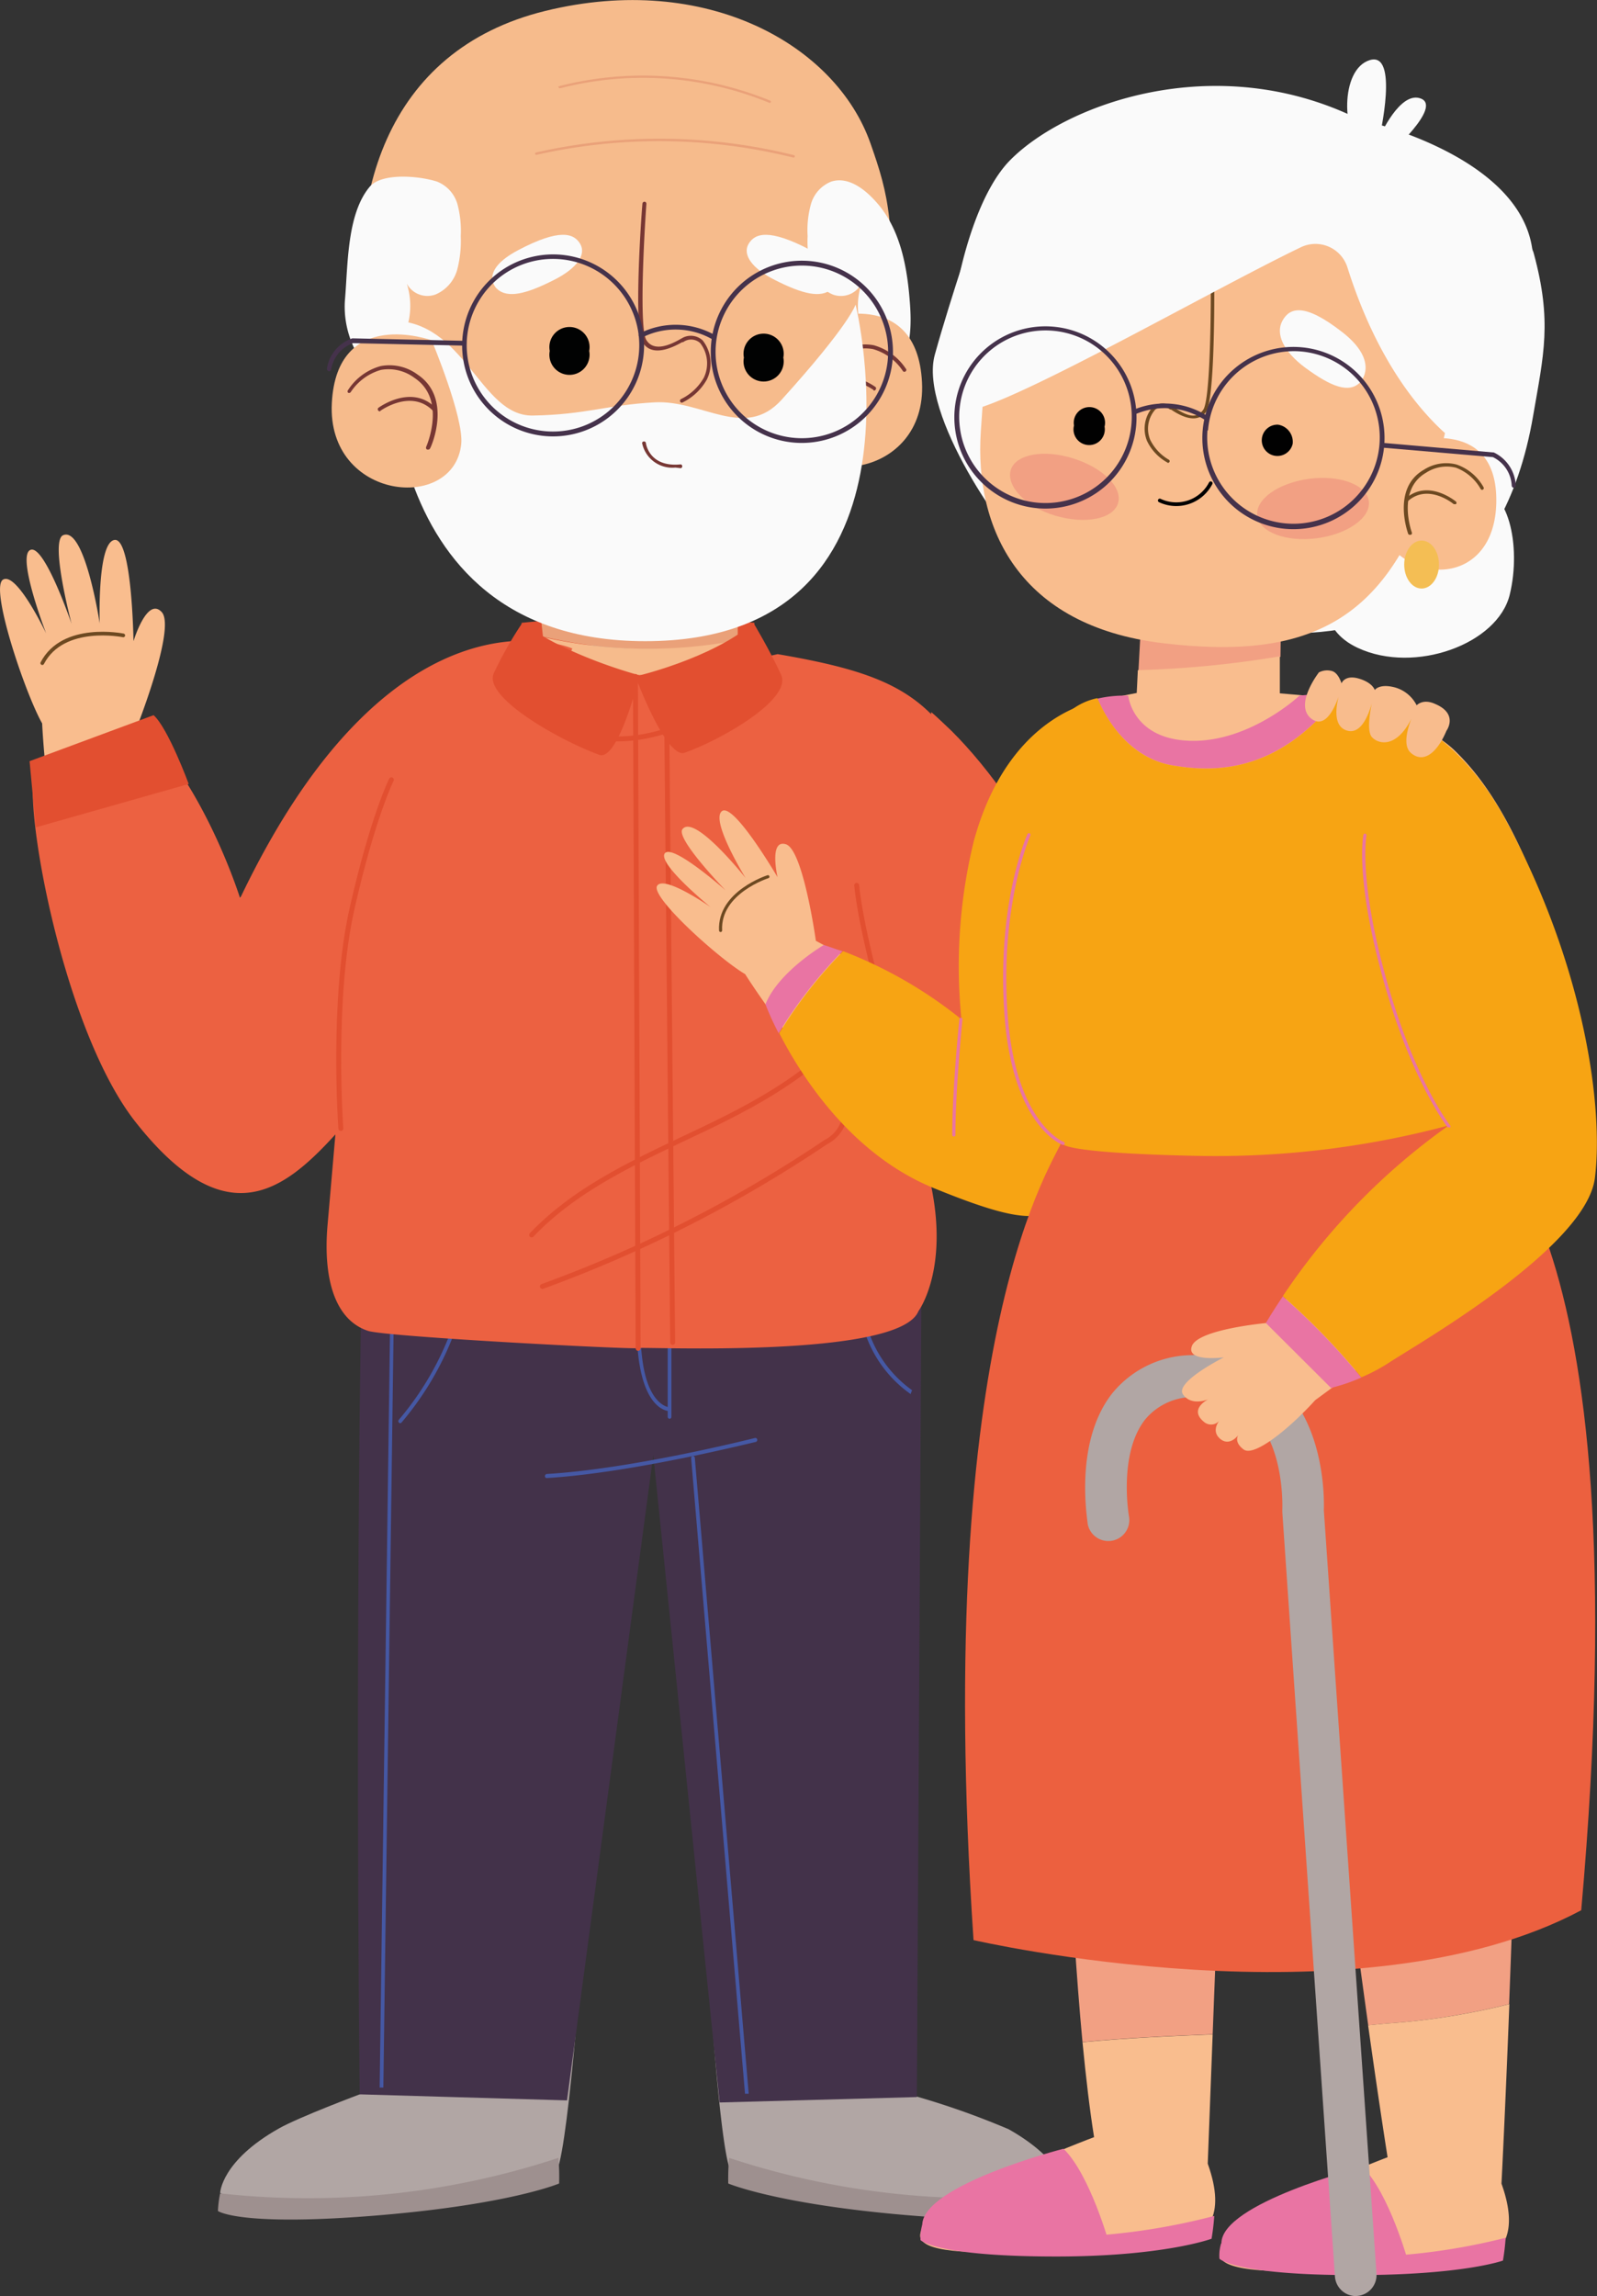 <svg xmlns="http://www.w3.org/2000/svg" viewBox="0 0 129.56 186.21"><rect x="0" y="0" width="129.56" height="186.21" fill="#333333" stroke="none"/><defs><style>.cls-1{fill:#ec6141;}.cls-2{fill:#e24f30;}.cls-3{fill:#f9bd8e;}.cls-16,.cls-21,.cls-22,.cls-4{fill:none;stroke-linecap:round;}.cls-21,.cls-4{stroke:#6d4921;}.cls-16,.cls-21,.cls-4{stroke-miterlimit:10;}.cls-4{stroke-width:0.3px;}.cls-5{fill:#b89384;}.cls-6{fill:#eaa179;}.cls-7{fill:#f6bb8c;}.cls-8{fill:#fafafa;}.cls-9{fill:#773734;}.cls-10{fill:#010202;}.cls-11{fill:#45324b;}.cls-12{fill:#b1a6a4;}.cls-13{fill:#43324a;}.cls-14{fill:#4558a4;}.cls-15{fill:#9e908f;}.cls-16{stroke:#e24f30;stroke-width:0.4px;}.cls-17{fill:#f2a083;}.cls-18{fill:#e974a3;}.cls-19{fill:#f7a413;}.cls-20{fill:#ec603f;}.cls-21{stroke-width:0.25px;}.cls-22{stroke:#010101;stroke-linejoin:round;stroke-width:0.3px;}.cls-23{fill:#56382f;}.cls-24{fill:#eed9cf;}.cls-25{fill:#6d4921;}.cls-26{fill:#010101;}.cls-27{fill:#f4be54;}.cls-28{fill:#f8bc8d;}</style></defs><g id="Capa_2" data-name="Capa 2"><g id="RASTREADOR_2" data-name="RASTREADOR 2"><path class="cls-1" d="M75.55,57.75c.54.46,1.08,1,1.63,1.51,3.15,3.14,6.44,7.74,9.63,14.42,0,0,2.36-7.56,6.75-12.7,3.2.93,7.06,1.84,10.06,3.53.21,4.65-3,20.49-8.33,27.32-7.31,9.29-18.23,6-22.44,1.44"></path><path class="cls-2" d="M103.88,62.58,103.37,68,91,64.42s1.68-4.53,2.85-5.53Z"></path><path class="cls-3" d="M67.83,96.07,65.61,86.7C66,88.72,66.54,91.51,67.83,96.07Z"></path><path class="cls-3" d="M.26,47c1.12-.61,3.48,4.36,3.48,4.36S1.33,45.11,2.46,44.6s3.35,6,3.35,6S4.06,44,5.09,43.42c1.78-.86,3,7.14,3,7.14S7.87,44,9.29,43.79,10.83,52,10.83,52s1.1-3.65,2.29-2.36S11,59.24,11,59.24l8.46,13.6S24,67.26,28.81,59.69c8.43-10.64,17.6-7.11,17.6-7.11a28.83,28.83,0,0,0,3,2.64C45.76,61.64,42,66.52,39,73.37l-2.7-2.06C34,76.35,24.45,95,15.21,90.41,4.54,85.16,3.42,58.67,3.42,58.67,2,56.15-.87,47.57.26,47Z"></path><path class="cls-4" d="M10,51.53s-4.88-1-6.57,2.25"></path><path class="cls-2" d="M42.32,50.51a92.65,92.65,0,0,1,18.88,0v6.61H42.55S42.32,50.77,42.32,50.51Z"></path><path class="cls-5" d="M63.09,53.27s-5.11-.7-10.79-1A97.35,97.35,0,0,0,39.16,53s5.45,11.86,14.12,9.31S63.09,53.27,63.09,53.27Z"></path><path class="cls-6" d="M45.74,44.38l.32,3.87a26.69,26.69,0,0,0,12.26.34l.07-5.54Z"></path><path class="cls-6" d="M59.85,52l0-2.57A45.91,45.91,0,0,1,43.76,49l.29,2.63A38.86,38.86,0,0,0,59.85,52Z"></path><path class="cls-7" d="M44.05,51.67l.36,3.26s1,11.31,7.36,11.31c7.1,0,8-11.31,8-11.31l.05-3A38.86,38.86,0,0,1,44.05,51.67Z"></path><path class="cls-7" d="M70.62,11.63c1.48,4.2,2.12,6.67,1.41,16.31C71.38,36.85,64.9,45.63,54,46.33,43.72,47,32.35,43,29.87,28.48,27.78,16.24,31.2,4.07,44.26.88S67.82,3.66,70.62,11.63Z"></path><path class="cls-8" d="M30.7,29.68A5.89,5.89,0,0,0,33,23a1.9,1.9,0,0,0,2.34.88,3.08,3.08,0,0,0,1.75-2,9.23,9.23,0,0,0,.29-2.73,8.45,8.45,0,0,0-.26-2.56,2.79,2.79,0,0,0-1.66-1.86c-1.44-.47-4.5-.74-5.47.42-1.84,2.2-1.76,6.25-2,9.11s1.23,6,3.9,7"></path><path class="cls-8" d="M72.16,29.68A5.88,5.88,0,0,1,69.89,23a1.89,1.89,0,0,1-2.34.88,3.09,3.09,0,0,1-1.74-2,8.91,8.91,0,0,1-.29-2.73,7.86,7.86,0,0,1,.26-2.56,2.78,2.78,0,0,1,1.65-1.86c1.45-.47,2.88.72,3.85,1.88,1.84,2.2,2.35,5.26,2.55,8.12s-.19,5.5-2.85,6.54"></path><path class="cls-7" d="M64.31,34.31c-.22-2.17,2.39-8.39,2.39-8.39s7.7-2.8,8.1,5.09S64.87,39.91,64.31,34.31Z"></path><path class="cls-9" d="M67,34.77h.07a.17.17,0,0,0,.08-.21s-1.71-3.84.94-5.6a3.51,3.51,0,0,1,2.73-.65,4.32,4.32,0,0,1,2.44,1.8.16.16,0,0,0,.22,0,.15.15,0,0,0,0-.22A4.62,4.62,0,0,0,70.89,28a3.83,3.83,0,0,0-3,.7c-2.87,1.91-1.07,5.95-1,6A.15.15,0,0,0,67,34.77Z"></path><path class="cls-9" d="M70.9,31.68a.17.17,0,0,0,.13-.07.16.16,0,0,0,0-.22s-2.68-2-4.65,0a.16.16,0,0,0,0,.22.17.17,0,0,0,.23,0c1.78-1.78,4.21,0,4.24,0A.11.11,0,0,0,70.9,31.68Z"></path><path class="cls-8" d="M31.66,26S29.43,52,52.34,52c23.82,0,17.07-27.3,17.07-27.3s-.42,1.55-6,7.72c-3,3.31-6.42,0-10.3.21s-5.58,1-9.89,1.07S37.77,25.93,31.66,26Z"></path><path class="cls-9" d="M54.79,37.92a2.5,2.5,0,0,1-2.7-2,.16.16,0,0,1,.31,0c0,.09.29,2,2.83,1.74a.16.16,0,0,1,0,.31Z"></path><path class="cls-8" d="M40.31,23.42s-1.57-1.4,1.76-3.15,4.49-1.36,5-.49-.27,2-2.16,2.94C42.68,23.85,41.17,24.22,40.31,23.42Z"></path><path class="cls-10" d="M47.8,28.46a1.63,1.63,0,1,1-3.2,0,1.63,1.63,0,1,1,3.2,0Z"></path><path class="cls-8" d="M67.49,23.42s1.57-1.4-1.76-3.15-4.49-1.36-5-.49.27,2,2.16,2.94C65.12,23.85,66.63,24.22,67.49,23.42Z"></path><path class="cls-10" d="M60.35,29a1.63,1.63,0,1,0,3.2,0,1.63,1.63,0,1,0-3.2,0Z"></path><path class="cls-7" d="M37.42,36c.21-2.17-2.4-8.4-2.4-8.4s-7.7-2.79-8.1,5.1S36.85,41.6,37.42,36Z"></path><path class="cls-9" d="M34.72,36.46l-.07,0a.17.17,0,0,1-.08-.21s1.71-3.83-.94-5.6A3.51,3.51,0,0,0,30.9,30a4.37,4.37,0,0,0-2.44,1.79.17.17,0,0,1-.22.06.16.16,0,0,1,0-.22,4.58,4.58,0,0,1,2.64-1.94,3.82,3.82,0,0,1,3,.69c2.87,1.92,1.07,5.95,1,6A.15.15,0,0,1,34.72,36.46Z"></path><path class="cls-9" d="M30.82,33.36a.18.18,0,0,1-.13-.06.16.16,0,0,1,0-.22s2.68-2,4.65,0a.16.16,0,0,1,0,.22.15.15,0,0,1-.23,0c-1.77-1.78-4.21,0-4.23,0A.19.19,0,0,1,30.82,33.36Z"></path><path class="cls-9" d="M55.33,32.66a.16.16,0,0,1-.15-.09.16.16,0,0,1,.08-.21,4.29,4.29,0,0,0,1.84-1.73,2.69,2.69,0,0,0-.29-2.8,1.09,1.09,0,0,0-1.39-.08l-.08,0c-2,1.13-2.83.63-3.22,0-.72-1.15-.1-10.21,0-11.24a.17.17,0,0,1,.17-.15.16.16,0,0,1,.15.17c-.2,2.77-.59,10.15,0,11.05.46.74,1.4.71,2.79-.1l.09-.05A1.42,1.42,0,0,1,57,27.6a3,3,0,0,1,.35,3.17,4.53,4.53,0,0,1-2,1.88Z"></path><path class="cls-11" d="M44.68,35.39a7.38,7.38,0,1,1,7.57-7.19A7.39,7.39,0,0,1,44.68,35.39ZM45.05,21a7,7,0,1,0,6.81,7.17A7,7,0,0,0,45.05,21Z"></path><path class="cls-11" d="M64.86,35.92a7.39,7.39,0,1,1,7.58-7.19A7.4,7.4,0,0,1,64.86,35.92Zm.38-14.38a7,7,0,1,0,6.81,7.18A7,7,0,0,0,65.24,21.54Z"></path><path class="cls-11" d="M57.89,27.52a.17.17,0,0,1-.1,0,6,6,0,0,0-5.69-.15.19.19,0,0,1-.26-.08.18.18,0,0,1,.07-.26,6.46,6.46,0,0,1,6.09.15.2.2,0,0,1,.06.27A.19.19,0,0,1,57.89,27.52Z"></path><path class="cls-11" d="M26.7,30.11h0a.2.2,0,0,1-.18-.21,3.09,3.09,0,0,1,2.06-2.46s.05,0,.07,0l9,.2a.2.2,0,0,1,.19.2.21.21,0,0,1-.2.19l-9-.2a2.74,2.74,0,0,0-1.77,2.11A.19.19,0,0,1,26.7,30.11Z"></path><path class="cls-6" d="M64.32,12.77h0a45.16,45.16,0,0,0-20.81-.21.1.1,0,1,1,0-.2,45.37,45.37,0,0,1,20.89.22.1.1,0,0,1,.08.12A.11.11,0,0,1,64.32,12.77Z"></path><path class="cls-6" d="M62.44,8.35h0a27,27,0,0,0-17-1.19.1.1,0,0,1-.12-.08A.1.1,0,0,1,45.32,7,27.29,27.29,0,0,1,62.48,8.16a.09.09,0,0,1,.05.13A.1.1,0,0,1,62.44,8.35Z"></path><path class="cls-12" d="M59.24,176h0c-1-2.42-2-20-2-20,8.47,2.52,16.85-.37,16.85-.37L74.27,170a64.64,64.64,0,0,1,7.56,2.68c4.67,2.63,4.76,5.22,4.76,5.22s-2.47,1.47-9.3,1.14c-13-.64-18.05-3-18.05-3Z"></path><path class="cls-12" d="M45.2,176h0c1-2.42,2.21-20,2.21-20-8.47,2.51-18.06-.59-18.06-.59l-.09,14.41s-5,1.87-6.64,2.8c-4.67,2.63-4.76,5.22-4.76,5.22s2.46,1.47,9.29,1.14c13-.64,18.05-3,18.05-3Z"></path><path class="cls-13" d="M46,170.34,53,118l5.38,52.51,16-.44L74.79,98l-45.32-.41c-.54,21.65-.49,55.51-.29,72.26Z"></path><path class="cls-14" d="M31.1,169.3l.88-65a.16.16,0,0,0-.15-.16h0a.16.16,0,0,0-.14.17L30.8,169.3Z"></path><path class="cls-14" d="M60.74,169.8l-4.37-51.56a.16.16,0,0,0-.15-.16.16.16,0,0,0-.15.17l4.37,51.55Z"></path><path class="cls-14" d="M44.36,119.87a.15.15,0,0,1-.15-.15.18.18,0,0,1,.14-.18c7-.41,16.8-2.9,16.9-2.92a.15.15,0,0,1,.18.12.17.17,0,0,1-.11.2c-.1,0-10,2.52-17,2.93Z"></path><path class="cls-14" d="M54.32,115.06a.16.16,0,0,1-.15-.16V102.63a.16.16,0,0,1,.15-.16.15.15,0,0,1,.15.16V114.9A.15.15,0,0,1,54.32,115.06Z"></path><path class="cls-14" d="M38,102.77l-.09-.11a24.16,24.16,0,0,1-5.55,12.48.17.17,0,0,0,0,.23.14.14,0,0,0,.21,0,24.5,24.5,0,0,0,5.6-12.4A1.63,1.63,0,0,1,38,102.77Z"></path><path class="cls-14" d="M74,112.75a9.64,9.64,0,0,1-3.71-5.36,21.74,21.74,0,0,1-.35-8.58.18.18,0,0,0-.13-.19.15.15,0,0,0-.17.14A22.22,22.22,0,0,0,70,107.5a9.92,9.92,0,0,0,3.88,5.56A1.28,1.28,0,0,1,74,112.75Z"></path><path class="cls-14" d="M54.32,114.44c-.08,0-2,0-2.53-4.44-.46-4.24-.56-10-.56-10a.16.16,0,0,1,.14-.17h0a.16.16,0,0,1,.15.16c0,.06.1,5.79.56,10,.45,4.07,2.22,4.14,2.24,4.14a.16.16,0,0,1,.14.17A.16.16,0,0,1,54.32,114.44Z"></path><path class="cls-15" d="M59.15,175a19.87,19.87,0,0,0-.07,2.08s3.87,1.65,14.29,2.55c11.65,1,13.4-.32,13.4-.32a8.85,8.85,0,0,0-.18-1.43A64.74,64.74,0,0,1,59.15,175Z"></path><path class="cls-15" d="M45.3,175a17.54,17.54,0,0,1,.06,2.08s-3.86,1.65-14.28,2.55c-11.65,1-13.4-.32-13.4-.32a8.85,8.85,0,0,1,.18-1.43A64.76,64.76,0,0,0,45.3,175Z"></path><path class="cls-1" d="M76.55,59.05c-2.79-3.5-6.4-4.79-13.46-6,0,0-7.07,1.6-8.81,1.7h-5a8.15,8.15,0,0,1-3.54-.52l.69-1.64s-8-3.46-17.32,5.84c-3.15,3.14-6.44,7.73-9.63,14.42,0,0-2.35-7.56-6.75-12.7-3.2.93-7.06,1.84-10.06,3.52C2.44,68.32,5.6,84.15,11,91c7.32,9.28,12,5.61,16.21,1-.2,2.31-.41,4.76-.64,7.38-.37,4.4.63,7.67,3.28,8.55,1.47.49,21.81,1.54,21.94,1.4s21.18.9,22.72-3c0,0,2.64-3.53.86-10.92a17.11,17.11,0,0,1-.25-2.32"></path><path class="cls-16" d="M46.94,59.26S50.46,61.4,57.13,58"></path><line class="cls-16" x1="51.77" y1="109.35" x2="51.55" y2="54.86"></line><path class="cls-2" d="M51.89,54.77s-5.84-1.52-9.51-4.26a30.78,30.78,0,0,0-2.32,4.09c-.89,2,5.61,5.57,8.6,6.63C50.21,61.63,51.89,54.77,51.89,54.77Z"></path><path class="cls-2" d="M51.55,54.86s6.23-1.44,9.57-4.35c0,0,1.35,2.24,2.25,4.22S58.52,60,55.51,61.06C54,61.46,51.55,54.86,51.55,54.86Z"></path><path class="cls-2" d="M2.4,61.73l.5,5.37,12.41-3.52S13.64,59.05,12.46,58Z"></path><path class="cls-16" d="M75.1,93.08S70.17,78.34,69.5,71.8"></path><path class="cls-16" d="M31.75,63.24s-1.5,3-3.18,10.4-.92,17.88-.92,17.88"></path><path class="cls-16" d="M43.13,100.15c3.82-4,9-6.21,14-8.6s10-5.21,13-9.83"></path><path class="cls-16" d="M44,104.33A106.12,106.12,0,0,0,67,92.62a2.86,2.86,0,0,0,1.44-1.68"></path><line class="cls-16" x1="54.07" y1="56.37" x2="54.57" y2="108.87"></line><path class="cls-3" d="M118.77,90.5l-1.85-7.84C117.24,84.35,117.7,86.68,118.77,90.5Z"></path><path class="cls-17" d="M103.93,49.71l-11.35.59-.22,4.09a83.72,83.72,0,0,0,11.52-1.12Z"></path><path class="cls-3" d="M127.65,81.23C124,67.43,120.15,63,118.15,61c-3-3-9.39-4.35-9.39-4.35l-4.93-.42,0-3a83.72,83.72,0,0,1-11.52,1.12l-.09,1.85s-2.91.56-4.26.89c0,6.15-2.5,29.4-1.8,35.59l18.22,1.72,14.34-3.94c-1.07-3.82-1.53-6.15-1.85-7.84l-.79-3.37a22.85,22.85,0,0,1,.79,3.37l1.85,7.84c3.35-.57,3.93,9.57,7.21,8.88C128.36,96.56,128.86,84.51,127.65,81.23Z"></path><path class="cls-3" d="M53.31,71.84c.56-.91,4.33,1.72,4.33,1.72s-4.31-3.51-3.71-4.35,4.94,3,4.94,3-4-4.12-3.52-4.94c.94-1.36,5.14,3.94,5.14,3.94s-2.87-4.65-1.93-5.42,4.52,5.35,4.52,5.35-.72-3.11.68-2.67,2.43,7.83,2.43,7.83L78,82.67A134.1,134.1,0,0,0,79.3,69.26C81,58.05,89.14,56.82,89.14,56.82a23.44,23.44,0,0,0,3.23.69c0,6.15-.7,11.26,0,17.46l-2.82-.38c.37,4.63,1.18,22.07-7.41,22.59C72.23,97.78,60.45,79,60.45,79,58.37,77.79,52.75,72.74,53.31,71.84Z"></path><path class="cls-18" d="M66.83,76.64s-3.68,2.16-4.73,4.81a22.4,22.4,0,0,0,1.07,2.34,36.81,36.81,0,0,1,5.18-6.65C67.85,77,67.34,76.79,66.83,76.64Z"></path><path class="cls-19" d="M79,68.22l.57-.43-.57.43a42.77,42.77,0,0,0-1,14.45,35.54,35.54,0,0,0-9.6-5.53,36.81,36.81,0,0,0-5.18,6.65c1.77,3.46,5.81,9.83,12.55,12.57C85.2,100.21,86,99,87.17,93.76s2-36.94,2-36.94S81.89,57.62,79,68.22Z"></path><path class="cls-3" d="M88.76,173.32s-14.19,5.31-14.11,8,16.46.47,16.46.47,10,2.39,6.87-6.32l.4-10.48c-3.52.14-7,.29-10.56.63C88.1,168.51,88.41,171.13,88.76,173.32Z"></path><path class="cls-17" d="M85.67,107.4s.14,36.93,2.15,58.21c3.52-.34,7-.49,10.56-.63l2.05-53.29Z"></path><path class="cls-17" d="M122.43,162.53c.49-12.61,1.12-32.09,1.31-53.14.05-5.38-19.83-.32-19.83-.32S108,142.7,111,164.25l1.43-.14A56.34,56.34,0,0,0,122.43,162.53Z"></path><path class="cls-3" d="M112.42,164.11l-1.43.14c.58,4.11,1.12,7.78,1.58,10.7,0,0-13.72,5.19-13.63,7.87s16,.59,16,.59,10,2.39,6.87-6.32c0,0,.29-5.51.64-14.56A56.34,56.34,0,0,1,112.42,164.11Z"></path><path class="cls-20" d="M118.77,90.18c.7,1.15,14.65,7,9.51,64.74-18.06,9.63-49.3,2.42-49.3,2.42-3.36-49.94,6.64-63.13,7.23-64.93C96.76,93,108.22,93.14,118.77,90.18Z"></path><path class="cls-21" d="M62.3,71.1s-4,1.27-3.84,4.36"></path><path class="cls-18" d="M77.38,92.17a.13.13,0,0,1-.13-.13c0-3.71.57-9.33.58-9.38a.13.13,0,0,1,.14-.12.12.12,0,0,1,.11.14c0,.06-.57,5.66-.57,9.36A.13.13,0,0,1,77.38,92.17Z"></path><path class="cls-18" d="M122.15,181.48a18.19,18.19,0,0,1-.22,1.85s-3.22,1.18-12,1.18c-9.77,0-11-1.33-11-1.33a3.36,3.36,0,0,1,.14-1.25A50.7,50.7,0,0,0,122.15,181.48Z"></path><path class="cls-18" d="M114.26,183.49s-1.55-5.63-3.72-7.75c0,0-11.45,2.94-11.45,6.19,0,1.8,3.43,2.2,12,1.67Z"></path><path class="cls-18" d="M98.51,179.71a18.53,18.53,0,0,1-.22,1.85S94.43,183,85.68,183c-9.77,0-11-1.33-11-1.33a3.59,3.59,0,0,1,.14-1.24A52.93,52.93,0,0,0,98.51,179.71Z"></path><path class="cls-18" d="M90,182s-1.56-5.63-3.72-7.74c0,0-11.45,2.94-11.46,6.19,0,1.8,3.43,2.2,12,1.66Z"></path><path class="cls-12" d="M110,186.21a1.71,1.71,0,0,1-1.7-1.58l-4.27-62v-.22s.23-5-2.34-7.53a5.94,5.94,0,0,0-4.77-1.58,5.07,5.07,0,0,0-4,1.8c-2.21,2.77-1.34,7.82-1.33,7.87a1.7,1.7,0,0,1-3.35.61c0-.27-1.15-6.6,2-10.59a8.42,8.42,0,0,1,6.49-3.09,9.3,9.3,0,0,1,7.35,2.59c3.41,3.44,3.35,9.08,3.32,10l4.27,61.9a1.7,1.7,0,0,1-1.58,1.81Z"></path><path class="cls-3" d="M102.7,107.3s-5.47.5-6,1.85,2.59.93,2.59.93-4,2-3.32,3,2.06.4,2.06.4-1.63.78-.36,1.83a.88.88,0,0,0,1.31-.17s-.79.86,0,1.54,1.49-.31,1.49-.31-.43.54.42,1.18,3.74-1.71,5.81-4c0,0,11-8.07,19.32-14.15,1.91-7.69-2.62-10.82-7.21-9.2C111.38,96.67,102.7,107.3,102.7,107.3Z"></path><path class="cls-8" d="M108.49,45.55s-2.91,4.87,1.68,7,11.33-.3,12.31-4.32-.18-8.85-2.68-8.5S108.27,43.72,108.49,45.55Z"></path><path class="cls-8" d="M79.49,17.2S77.16,24,75.84,28.76s5.75,15,8.23,16.86c3.62,2.78,35.45,16.5,40.31-11.91.85-4.94,1.55-7.64.05-13.16C122.84,14.68,89.31,11.71,79.49,17.2Z"></path><path class="cls-3" d="M112,43l2.59-7.21s6.91-2,6.8,4.93S114,47.54,112,43Z"></path><path class="cls-3" d="M81.13,17.18S80.22,25.32,79.57,35c-.52,7.83,3.07,15.76,14.76,17.16,12,1.44,18.53-1.82,22.16-14.24s2.34-22.88-8.92-26.44S84.87,7.66,81.13,17.18Z"></path><path class="cls-22" d="M94.09,40.59a3.14,3.14,0,0,0,4.13-1.4"></path><path class="cls-23" d="M94.57,15.38l.09-.1Z"></path><path class="cls-8" d="M110.35,31s1.64-1.65-1.45-4.06-4.27-2-4.86-.93.09,2.51,1.85,3.81C108,31.37,109.45,31.93,110.35,31Z"></path><path class="cls-24" d="M83.84,27.13s-1-2.09,2.67-3.37,4.68-.52,4.91.67-.9,2.35-3,3C85.93,28.25,84.39,28.32,83.84,27.13Z"></path><path class="cls-25" d="M114.4,43.37h.06a.14.14,0,0,0,.08-.18s-1.27-3.46,1.15-4.85a3.07,3.07,0,0,1,2.43-.41,3.89,3.89,0,0,1,2,1.72.13.13,0,0,0,.18.06.14.14,0,0,0,.06-.19,4,4,0,0,0-2.2-1.85,3.35,3.35,0,0,0-2.65.43c-2.63,1.51-1.28,5.15-1.27,5.19A.14.14,0,0,0,114.4,43.37Z"></path><path class="cls-25" d="M118,40.88a.13.13,0,0,0,.12,0,.14.14,0,0,0,0-.2s-2.23-1.87-4.07-.26a.14.14,0,1,0,.18.21c1.66-1.45,3.69.24,3.71.26A.13.13,0,0,0,118,40.88Z"></path><path class="cls-25" d="M94.74,37.54a.14.14,0,0,0,.13-.07.13.13,0,0,0-.05-.19,3.8,3.8,0,0,1-1.51-1.62,2.35,2.35,0,0,1,.41-2.44,1,1,0,0,1,1.22,0l.07,0c1.65,1.11,2.44.71,2.83.19.7-1,.67-8.95.67-9.85a.14.14,0,0,0-.14-.14.14.14,0,0,0-.14.14c0,2.44-.07,8.93-.62,9.68s-1.27.54-2.44-.25l-.08,0a1.25,1.25,0,0,0-1.55,0,2.65,2.65,0,0,0-.49,2.76,3.92,3.92,0,0,0,1.64,1.75Z"></path><path class="cls-17" d="M102,41.83c.17,1.33,2.34,2.15,4.84,1.82s4.38-1.67,4.21-3-2.35-2.15-4.84-1.82S101.83,40.49,102,41.83Z"></path><path class="cls-17" d="M90.7,40.82c-.41,1.29-2.68,1.71-5.09,1s-4-2.41-3.61-3.7,2.68-1.7,5.08-.94S91.1,39.54,90.7,40.82Z"></path><path class="cls-8" d="M110,9.55a2.58,2.58,0,0,0,.53.19c1.82.44,12.79,3.35,13.78,10.47.69,5.05-1.37,10.63-2.9,13.92a2.72,2.72,0,0,1-4.3.89c-2.29-2.11-5.52-6.13-7.79-13.31a2.72,2.72,0,0,0-3.78-1.66c-7.69,3.69-26,14.26-27.65,13.21C75.75,32,77.47,17.54,81.94,13S98.49,4,110,9.55Z"></path><path class="cls-8" d="M112.65,12.55S117,8.7,115.29,8s-3.37,3.11-3.37,3.11,1.61-7-.81-6.23-2.25,6.13-.51,7.32"></path><path class="cls-26" d="M89.61,34.6a1.27,1.27,0,1,1-2.48-.09,1.27,1.27,0,1,1,2.48.09Z"></path><path class="cls-26" d="M104.87,36a1.27,1.27,0,1,1-1.19-1.56A1.41,1.41,0,0,1,104.87,36Z"></path><path class="cls-11" d="M97.57,34.89a7.39,7.39,0,1,1,6.75,8A7.39,7.39,0,0,1,97.57,34.89Zm.39,0a7,7,0,1,0,7.55-6.39A7,7,0,0,0,98,34.92Z"></path><path class="cls-11" d="M77.45,33.22a7.39,7.39,0,1,1,6.75,8A7.4,7.4,0,0,1,77.45,33.22Zm.39,0a7,7,0,1,0,7.54-6.4A7,7,0,0,0,77.84,33.26Z"></path><path class="cls-11" d="M92,33.6l.1,0a6,6,0,0,1,5.67.47.21.21,0,0,0,.28,0,.19.19,0,0,0,0-.27A6.46,6.46,0,0,0,92,33.22a.2.2,0,0,0,.07.38Z"></path><path class="cls-11" d="M122.76,39.55h0a.19.19,0,0,0,.21-.18,3.13,3.13,0,0,0-1.79-2.68h-.07l-9-.78a.2.2,0,0,0,0,.39l9,.77a2.71,2.71,0,0,1,1.53,2.29A.19.19,0,0,0,122.76,39.55Z"></path><path class="cls-27" d="M116.74,45.79c0,1.07-.63,1.94-1.41,1.94s-1.41-.87-1.41-1.94.63-1.95,1.41-1.95S116.74,44.71,116.74,45.79Z"></path><path class="cls-18" d="M95.42,62.12c6,1,10.08-1.75,13.2-5.7a12.63,12.63,0,0,0-3.2,0s-4,3.75-8.77,3.66-5.12-3.66-5.12-3.66a9.49,9.49,0,0,0-2.5.24C90.23,59.44,92.45,61.75,95.42,62.12Z"></path><path class="cls-18" d="M104.07,105.14c-.9,1.33-1.37,2.16-1.37,2.16l5.28,5.26a15.42,15.42,0,0,0,2.46-.84A55.78,55.78,0,0,0,104.07,105.14Z"></path><path class="cls-19" d="M122.2,66.59c-4.15-7.73-10-9.72-13.58-10.17-3.12,3.95-7.17,6.7-13.2,5.7-3-.37-5.19-2.68-6.39-5.5a5.15,5.15,0,0,0-2.16,1c-2,4.27-5.39,14.59-5.3,23.77s4.64,11.35,4.64,11.35-.33.76,10.89,1a73.19,73.19,0,0,0,20.44-2.47,53,53,0,0,0-13.47,13.85,55.78,55.78,0,0,1,6.37,6.58,14.15,14.15,0,0,0,2.31-1.23c2.33-1.52,15.93-9.3,16.64-14.94S128.59,78.47,122.2,66.59Z"></path><path class="cls-18" d="M86.21,92.85h0c-.17-.06-4.1-1.64-4.73-10.65s1.85-14.51,1.88-14.56a.12.12,0,0,1,.16-.06.12.12,0,0,1,.07.16c0,.06-2.47,5.55-1.85,14.44s4.52,10.42,4.56,10.43a.13.13,0,0,1,.07.16A.13.13,0,0,1,86.21,92.85Z"></path><path class="cls-18" d="M117.54,91.42a.14.14,0,0,1-.1,0s-2.91-3.68-5.21-11.93-1.65-11.64-1.62-11.78a.12.12,0,0,1,.15-.1.13.13,0,0,1,.1.15s-.68,3.48,1.61,11.66,5.14,11.81,5.17,11.84a.14.14,0,0,1,0,.18A.11.11,0,0,1,117.54,91.42Z"></path><path class="cls-28" d="M107,54.53s-2.09,2.68-.58,3.78,2.4-2.54,2.4-2.54-1.16,3,.46,3.48,2.19-3,2.19-3-.77,2.87-.17,3.53,2.31.95,3.55-2.29c0,0-1.38,2.67-.41,3.55s2.1.14,2.91-1.78c0,0,1-1.36-.92-2.17-1-.46-1.5.11-1.5.11a2.83,2.83,0,0,0-1.76-1.45c-1.28-.34-1.64.21-1.64.21s-.16-.6-1.3-.93-1.4.39-1.4.39-.23-.84-.77-1A1.46,1.46,0,0,0,107,54.53Z"></path></g></g></svg>